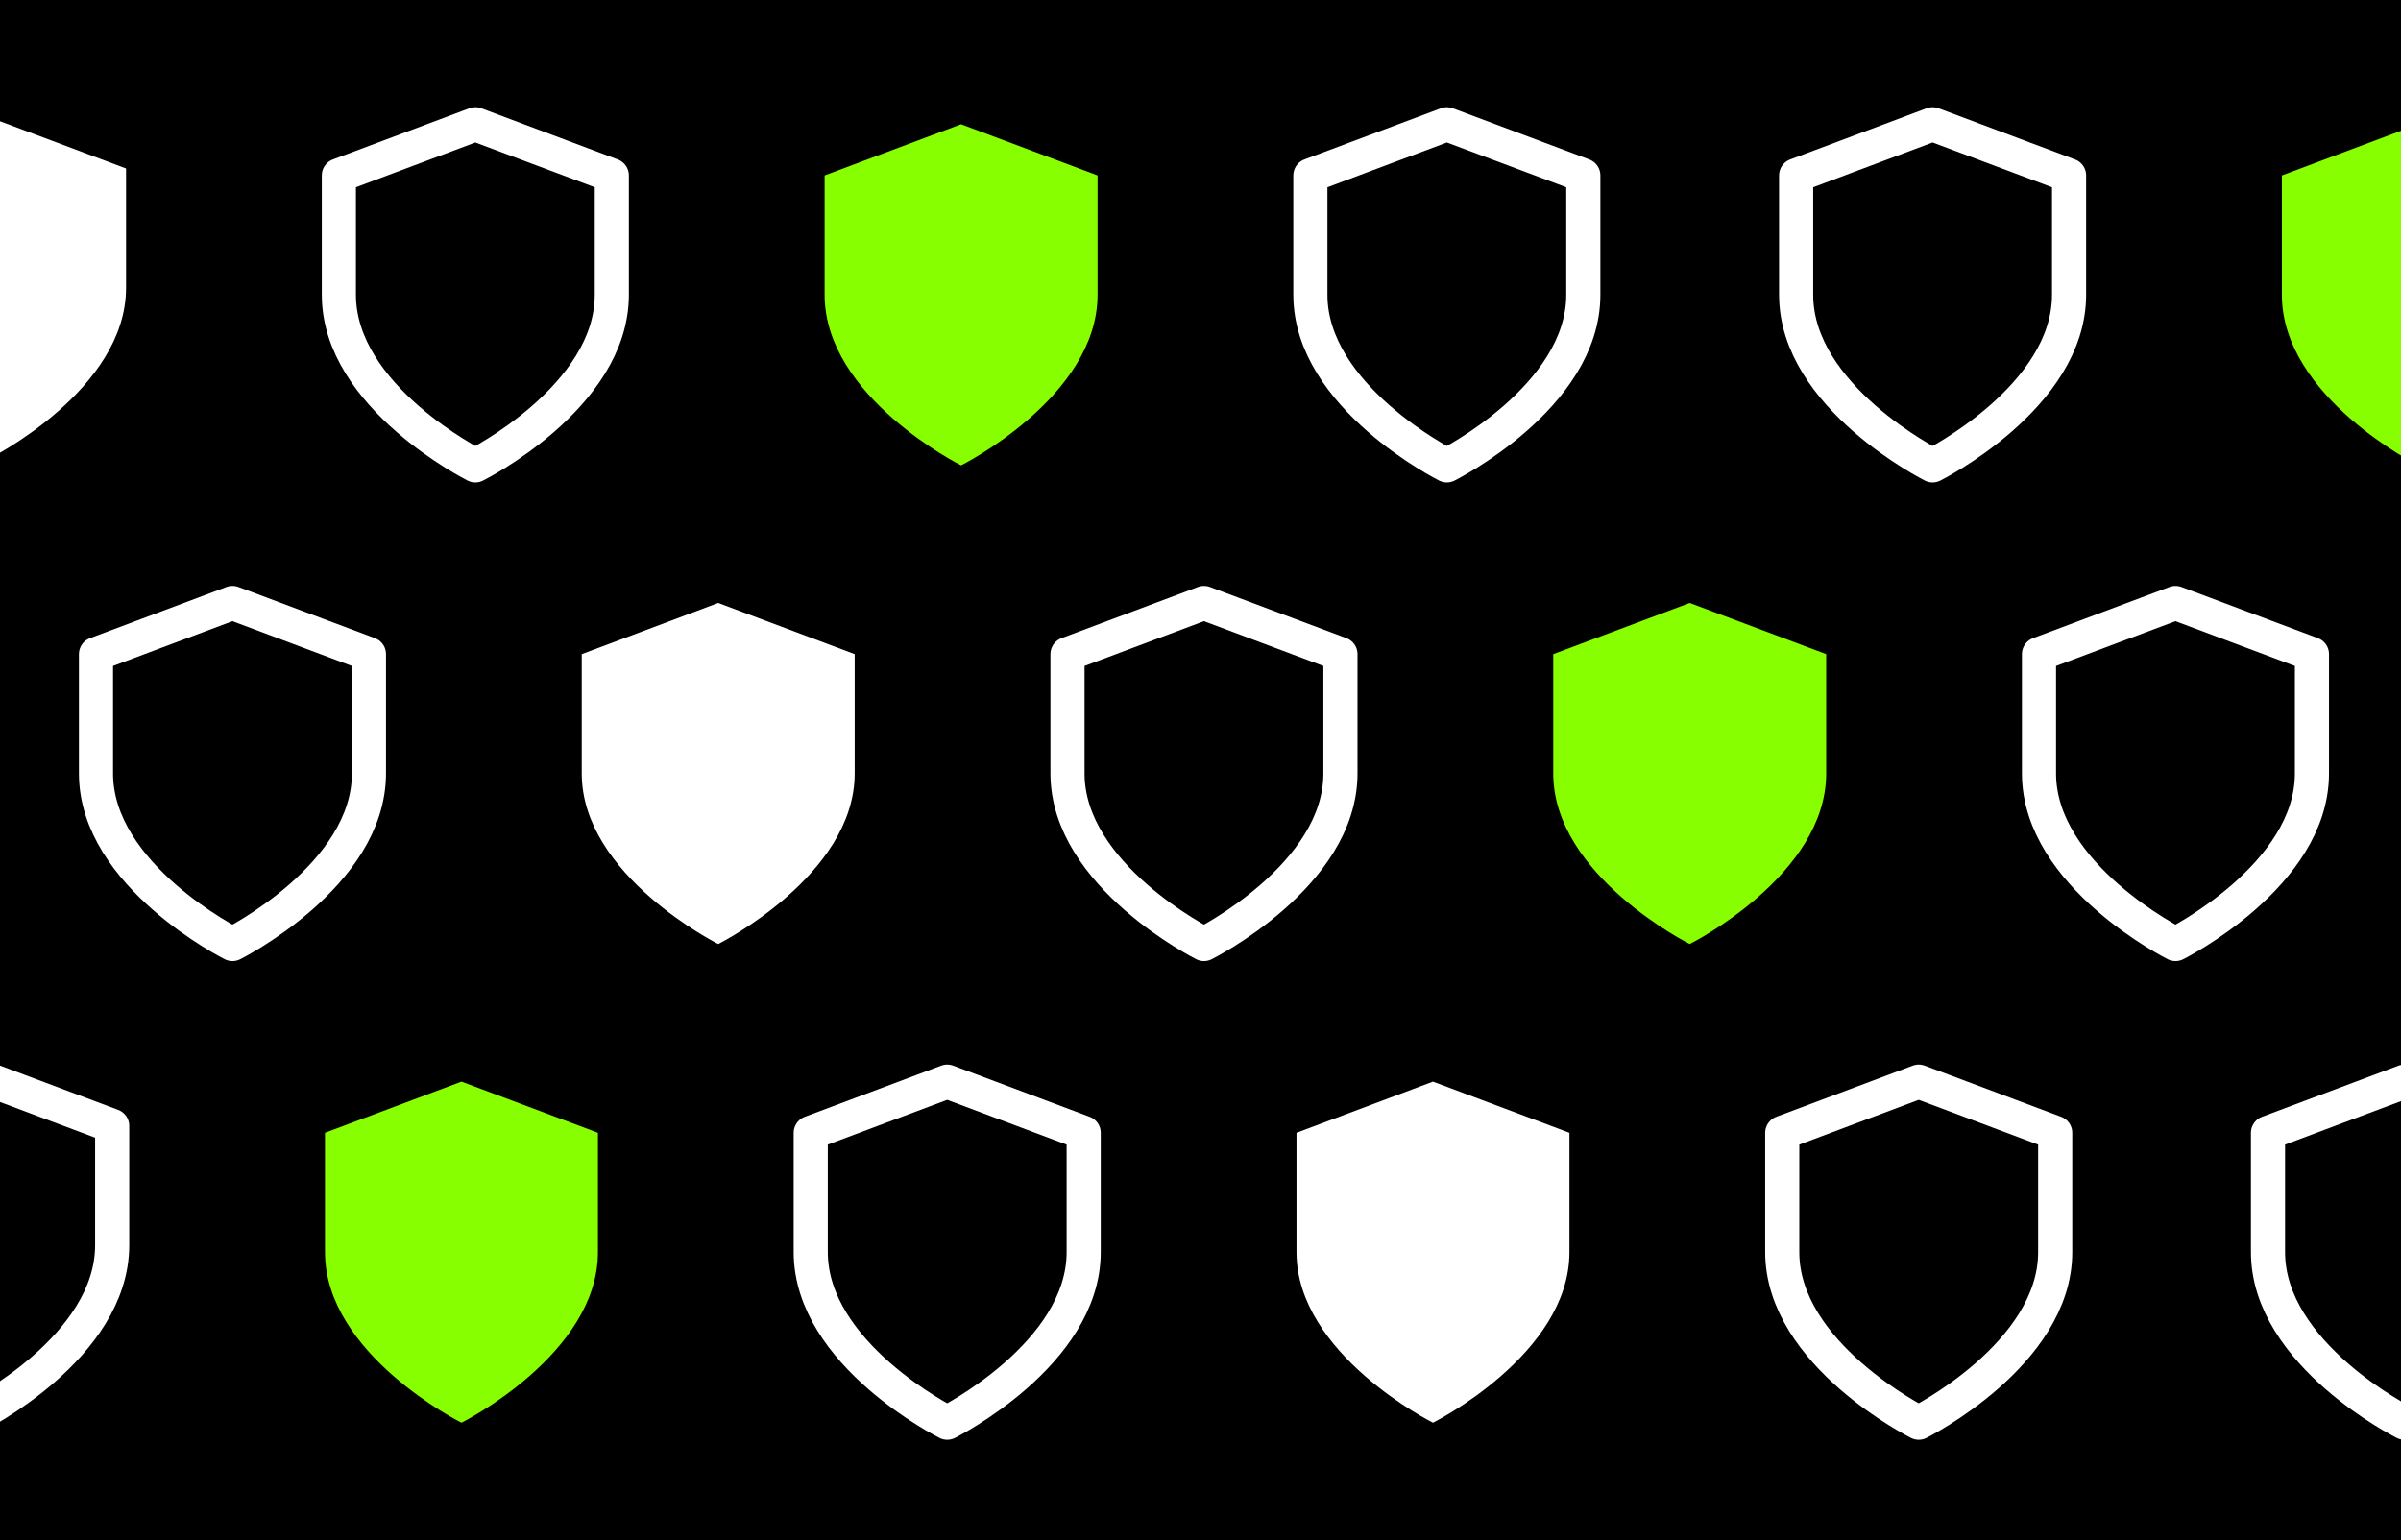 <?xml version="1.0" encoding="UTF-8"?> <svg xmlns="http://www.w3.org/2000/svg" width="346" height="222" viewBox="0 0 346 222" fill="none"><rect x="0" y="0" width="346" height="222" fill="#808080" stroke="none"/><g clip-path="url(#clip0_738_617)"><rect width="346" height="222" fill="black"></rect><path d="M33.5 136.083C33.5 136.083 53.166 126.25 53.166 111.5V94.291L33.5 86.916L13.833 94.291V111.5C13.833 126.25 33.5 136.083 33.5 136.083Z" stroke="white" stroke-width="4.917" stroke-linecap="round" stroke-linejoin="round"></path><path d="M66.5 205.083C66.5 205.083 86.166 195.25 86.166 180.5V163.292L66.5 155.917L46.833 163.292V180.5C46.833 195.25 66.5 205.083 66.5 205.083Z" fill="#87FF00"></path><path d="M68.5 67.083C68.5 67.083 88.166 57.25 88.166 42.5V25.291L68.5 17.916L48.833 25.291V42.5C48.833 57.25 68.5 67.083 68.5 67.083Z" stroke="white" stroke-width="4.917" stroke-linecap="round" stroke-linejoin="round"></path><path d="M-3.5 204.083C-3.5 204.083 16.166 194.25 16.166 179.5V162.292L-3.5 154.917L-23.167 162.292V179.5C-23.167 194.25 -3.5 204.083 -3.5 204.083Z" stroke="white" stroke-width="4.917" stroke-linecap="round" stroke-linejoin="round"></path><path d="M-1.5 66.083C-1.5 66.083 18.166 56.25 18.166 41.5V24.291L-1.5 16.916L-21.167 24.291V41.5C-21.167 56.25 -1.5 66.083 -1.5 66.083Z" fill="white"></path><path d="M243.5 136.083C243.5 136.083 263.166 126.25 263.166 111.5V94.291L243.5 86.916L223.833 94.291V111.5C223.833 126.25 243.5 136.083 243.5 136.083Z" fill="#87FF00"></path><path d="M276.5 205.083C276.5 205.083 296.166 195.25 296.166 180.5V163.292L276.5 155.917L256.833 163.292V180.5C256.833 195.25 276.5 205.083 276.5 205.083Z" stroke="white" stroke-width="4.917" stroke-linecap="round" stroke-linejoin="round"></path><path d="M278.5 67.083C278.5 67.083 298.166 57.25 298.166 42.5V25.291L278.5 17.916L258.833 25.291V42.5C258.833 57.25 278.5 67.083 278.5 67.083Z" stroke="white" stroke-width="4.917" stroke-linecap="round" stroke-linejoin="round"></path><path d="M103.5 136.083C103.5 136.083 123.166 126.25 123.166 111.5V94.291L103.5 86.916L83.833 94.291V111.5C83.833 126.25 103.5 136.083 103.5 136.083Z" fill="white"></path><path d="M136.5 205.083C136.5 205.083 156.166 195.25 156.166 180.5V163.292L136.5 155.917L116.833 163.292V180.5C116.833 195.25 136.5 205.083 136.5 205.083Z" stroke="white" stroke-width="4.917" stroke-linecap="round" stroke-linejoin="round"></path><path d="M138.5 67.083C138.5 67.083 158.166 57.25 158.166 42.5V25.291L138.5 17.916L118.833 25.291V42.5C118.833 57.25 138.5 67.083 138.5 67.083Z" fill="#87FF00"></path><path d="M313.5 136.083C313.5 136.083 333.166 126.25 333.166 111.5V94.291L313.5 86.916L293.833 94.291V111.5C293.833 126.25 313.5 136.083 313.5 136.083Z" stroke="white" stroke-width="4.917" stroke-linecap="round" stroke-linejoin="round"></path><path d="M346.5 205.083C346.5 205.083 366.166 195.25 366.166 180.5V163.292L346.5 155.917L326.833 163.292V180.5C326.833 195.25 346.5 205.083 346.5 205.083Z" stroke="white" stroke-width="4.917" stroke-linecap="round" stroke-linejoin="round"></path><path d="M348.5 67.083C348.5 67.083 368.166 57.25 368.166 42.5V25.291L348.5 17.916L328.833 25.291V42.5C328.833 57.25 348.5 67.083 348.5 67.083Z" fill="#87FF00"></path><path d="M173.5 136.083C173.5 136.083 193.166 126.25 193.166 111.5V94.291L173.5 86.916L153.833 94.291V111.5C153.833 126.25 173.5 136.083 173.5 136.083Z" stroke="white" stroke-width="4.917" stroke-linecap="round" stroke-linejoin="round"></path><path d="M206.5 205.083C206.5 205.083 226.166 195.25 226.166 180.5V163.292L206.5 155.917L186.833 163.292V180.5C186.833 195.25 206.5 205.083 206.5 205.083Z" fill="white"></path><path d="M208.5 67.083C208.5 67.083 228.166 57.25 228.166 42.5V25.291L208.5 17.916L188.833 25.291V42.5C188.833 57.25 208.5 67.083 208.5 67.083Z" stroke="white" stroke-width="4.917" stroke-linecap="round" stroke-linejoin="round"></path></g><defs><clipPath id="clip0_738_617"><rect width="346" height="222" fill="white"></rect></clipPath></defs></svg> 